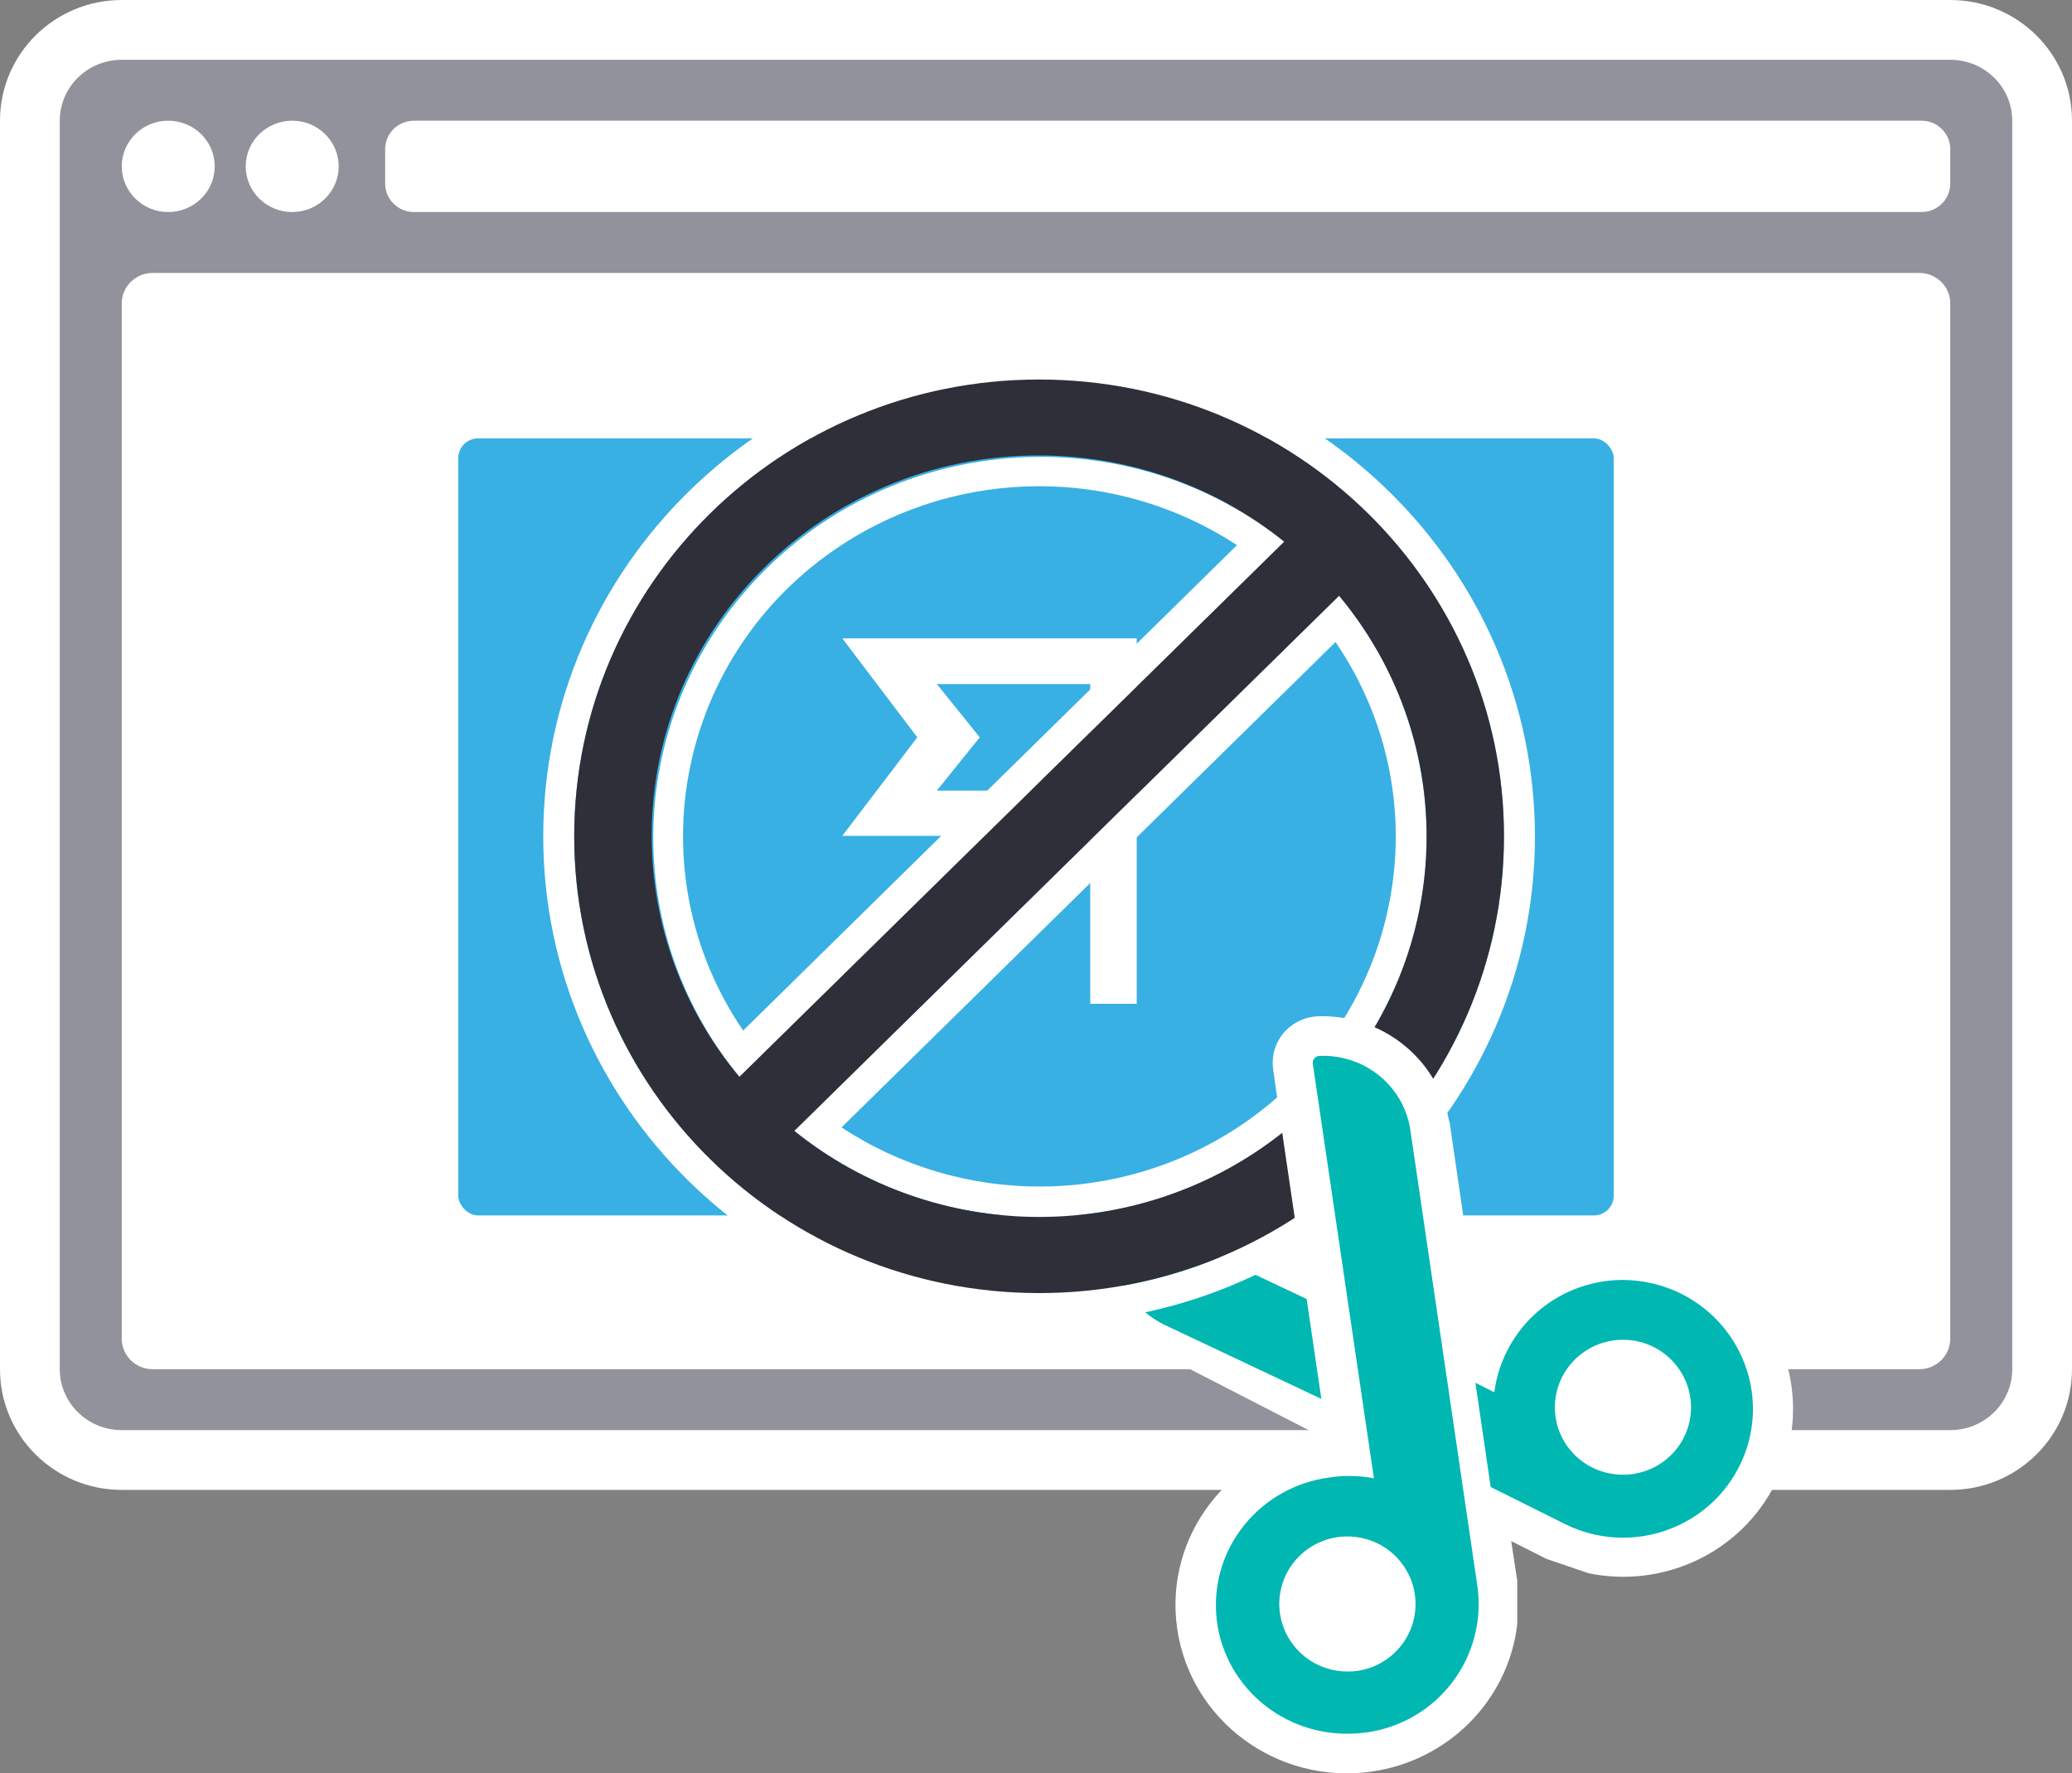 <svg xmlns="http://www.w3.org/2000/svg" width="104" height="89" viewBox="0 0 104 89">
  <rect x="0" y="0" width="104" height="89" fill="#808080" stroke="none"/>
  <g fill="none" fill-rule="evenodd">
    <path fill="#FFFFFF" fill-rule="nonzero" d="M97.889,0 C101.252,0 104,2.7 104,6.057 L104,68.717 C104,72.074 101.252,74.774 97.889,74.774 L6.111,74.774 C2.748,74.774 0,72.074 0,68.717 L0,6.057 C0,2.7 2.748,0 6.111,0 L97.889,0 Z"/>
    <path fill="#91929B" d="M97.889,9.22 C97.889,10.005 97.241,10.642 96.442,10.642 L20.78,10.642 C19.981,10.642 19.333,10.005 19.333,9.22 L19.333,7.478 C19.333,6.693 19.981,6.057 20.78,6.057 L96.442,6.057 C97.241,6.057 97.889,6.693 97.889,7.478 L97.889,9.22 Z M97.889,67.189 C97.889,68.033 97.193,68.717 96.333,68.717 L7.667,68.717 C6.807,68.717 6.111,68.033 6.111,67.189 L6.111,15.226 C6.111,14.382 6.807,13.698 7.667,13.698 L96.333,13.698 C97.193,13.698 97.889,14.382 97.889,15.226 L97.889,67.189 Z M8.444,6.057 C9.733,6.057 10.778,7.083 10.778,8.349 C10.778,9.615 9.733,10.642 8.444,10.642 C7.156,10.642 6.111,9.615 6.111,8.349 C6.111,7.083 7.156,6.057 8.444,6.057 L8.444,6.057 Z M14.667,6.057 C15.955,6.057 17,7.083 17,8.349 C17,9.615 15.955,10.642 14.667,10.642 C13.378,10.642 12.333,9.615 12.333,8.349 C12.333,7.083 13.378,6.057 14.667,6.057 L14.667,6.057 Z M97.889,3 L6.111,3 C4.393,3 3,4.369 3,6.057 L3,68.717 C3,70.405 4.393,71.774 6.111,71.774 L97.889,71.774 C99.607,71.774 101,70.405 101,68.717 L101,6.057 C101,4.369 99.607,3 97.889,3 L97.889,3 Z"/>
    <path fill="#FFFFFF" d="M56.585,58.01 C55.584,58.009 54.694,58.653 54.375,59.609 C53.334,62.554 54.52,65.83 57.199,67.404 L57.278,67.464 L57.357,67.494 L66.592,72.241 L70,74 L69.455,70.172 L68.692,64.916 L68.544,63.896 L67.632,63.427 L57.625,58.27 C57.301,58.099 56.941,58.006 56.575,58 L56.585,58.01 Z M56.575,60.009 C56.626,60.011 56.678,60.024 56.723,60.049 L66.73,65.205 L67.483,70.472 L58.269,65.725 C56.348,64.653 55.493,62.324 56.258,60.249 C56.304,60.107 56.436,60.01 56.585,60.009 L56.575,60.009 Z"/>
    <path fill="#00B7B2" d="M58.387,66.461 C56.384,65.435 55.493,63.208 56.29,61.223 C56.356,61.05 56.563,60.958 56.751,61.019 C56.763,61.023 56.775,61.028 56.786,61.032 L67.215,65.964 L68,71 L58.387,66.461 Z"/>
    <rect width="58" height="39" x="23" y="22" fill="#38B0E4" rx="1"/>
    <path fill="#FFFFFF" d="M54.722,39.679 L47.022,39.679 L49.177,37.005 L47.022,34.33 L54.722,34.33 L54.722,39.679 Z M42.278,32.038 L46.042,37.005 L42.278,41.949 L54.722,41.949 L54.722,50.377 L57.056,50.377 L57.056,32.038 L42.278,32.038 Z"/>
    <circle cx="81.5" cy="70.5" r="3.5" fill="#FFFEFE"/>
    <circle cx="68.5" cy="80.5" r="3.5" fill="#FFFEFE"/>
    <path fill="#FFFFFF" d="M42.239,56.582 L67.034,32.221 C72.526,40.28 70.328,51.187 62.126,56.582 C56.109,60.54 48.256,60.54 42.239,56.582 L42.239,56.582 Z M37.3,51.722 C31.814,43.66 34.018,32.755 42.224,27.364 C48.235,23.416 56.076,23.414 62.088,27.361 L37.3,51.722 Z M52.156,17.519 C38.41,17.519 27.267,28.467 27.267,41.972 C27.267,55.477 38.41,66.425 52.156,66.425 C65.901,66.425 77.044,55.477 77.044,41.972 C77.027,28.474 65.894,17.536 52.156,17.519 L52.156,17.519 Z M52.156,61.075 C62.886,61.087 71.595,52.551 71.606,42.008 C71.611,37.594 70.059,33.315 67.213,29.898 L39.867,56.75 C43.329,59.547 47.673,61.075 52.156,61.075 L52.156,61.075 Z M37.121,54.045 L64.468,27.185 C56.121,20.547 43.877,21.813 37.12,30.014 C31.348,37.019 31.345,47.036 37.113,54.045 L37.121,54.045 Z M52.156,19.047 C65.043,19.047 75.489,29.31 75.489,41.972 C75.489,54.633 65.043,64.896 52.156,64.896 C39.269,64.896 28.822,54.633 28.822,41.972 C28.822,29.31 39.269,19.047 52.156,19.047 L52.156,19.047 Z"/>
    <path fill="#2E2F39" d="M52.156,61.075 C47.674,61.078 43.331,59.552 39.867,56.758 L67.213,29.898 C74.009,38.057 72.786,50.083 64.482,56.76 C61.004,59.556 56.649,61.08 52.156,61.075 M32.711,41.972 C32.696,31.429 41.383,22.872 52.114,22.857 C56.615,22.851 60.979,24.381 64.46,27.185 L37.113,54.045 C34.267,50.643 32.711,46.376 32.711,41.972 M52.156,19.047 C39.269,19.047 28.822,29.31 28.822,41.972 C28.822,54.633 39.269,64.896 52.156,64.896 C65.043,64.896 75.489,54.633 75.489,41.972 C75.489,29.31 65.043,19.047 52.156,19.047"/>
    <path fill="#00B7B2" d="M81.436,68.252 C80.928,68.248 80.432,68.405 80.02,68.698 C78.942,69.481 78.7,70.964 79.474,72.037 C79.928,72.656 80.658,73.025 81.436,73.028 C81.945,73.032 82.442,72.876 82.852,72.582 C83.933,71.796 84.172,70.306 83.388,69.233 C82.936,68.617 82.211,68.248 81.436,68.242 L81.436,68.252 Z M67.561,78.121 C67.052,78.117 66.556,78.273 66.145,78.567 C65.064,79.353 64.825,80.843 65.609,81.916 C66.063,82.535 66.792,82.904 67.571,82.907 C68.069,82.905 68.554,82.748 68.956,82.461 C70.045,81.681 70.292,80.19 69.513,79.112 C69.059,78.493 68.329,78.124 67.551,78.121 L67.561,78.121 Z M67.611,88 C63.411,88.003 60.003,84.67 60,80.555 C59.997,76.856 62.764,73.715 66.499,73.177 C66.874,73.123 67.252,73.096 67.632,73.097 L67.702,73.097 L64.82,53.498 C64.772,53.124 64.89,52.75 65.144,52.467 C65.397,52.177 65.766,52.008 66.155,52.002 C68.858,51.934 71.21,53.805 71.697,56.411 L73.416,68.004 L74.256,68.43 C75.475,64.549 79.674,62.371 83.635,63.564 C84.055,63.691 84.463,63.854 84.855,64.051 C88.575,65.929 90.063,70.39 88.192,74.058 C86.927,76.574 84.31,78.166 81.446,78.161 C80.657,78.165 79.871,78.044 79.12,77.804 L79.1,77.883 L78.048,77.388 L74.539,75.604 L75.267,80.529 L75.166,80.529 C75.178,82.927 74.011,85.184 72.031,86.593 C70.745,87.506 69.199,87.998 67.611,88 L67.611,88 Z"/>
    <path fill="#FFFFFF" d="M66.489,81.334 C66.026,80.698 66.169,79.815 66.812,79.353 C67.047,79.189 67.33,79.101 67.619,79.105 C68.068,79.105 68.49,79.319 68.749,79.68 C69.217,80.311 69.082,81.194 68.446,81.661 C68.211,81.826 67.928,81.913 67.639,81.909 C67.183,81.916 66.752,81.701 66.489,81.334 Z M81.461,72.042 C81.012,72.042 80.59,71.828 80.331,71.468 C79.868,70.832 80.011,69.948 80.653,69.486 C81.265,69.046 82.123,69.176 82.571,69.777 C82.577,69.785 82.584,69.794 82.59,69.803 C83.054,70.439 82.91,71.323 82.268,71.785 C82.033,71.949 81.749,72.036 81.461,72.032 L81.461,72.042 Z M63.88,53.353 C63.881,53.461 63.89,53.569 63.906,53.676 C63.947,54.042 64.28,56.35 66.61,72.161 L66.408,72.181 C61.702,72.831 58.423,77.104 59.085,81.726 C59.747,86.347 64.099,89.566 68.805,88.917 C72.679,88.382 75.699,85.347 76.154,81.532 L76.154,79.323 L75.851,77.342 L77.617,78.234 L79.735,78.957 C83.523,79.736 87.368,77.903 89.088,74.499 C91.203,70.338 89.516,65.282 85.304,63.156 C81.357,61.17 76.517,62.509 74.207,66.227 L72.764,56.35 L72.714,56.172 C72.125,53.13 69.389,50.947 66.237,51.001 C64.917,51.014 63.867,52.067 63.88,53.353 Z M83.458,73.379 C84.99,72.278 85.336,70.173 84.235,68.654 C83.157,67.15 81.043,66.789 79.512,67.847 C79.495,67.859 79.479,67.87 79.463,67.881 C77.932,68.983 77.585,71.088 78.686,72.607 C79.324,73.489 80.358,74.013 81.461,74.013 C82.178,74.015 82.878,73.794 83.458,73.379 Z M84.406,64.939 C87.618,66.57 88.903,70.429 87.292,73.607 C86.196,75.787 83.936,77.169 81.461,77.174 C80.444,77.173 79.441,76.935 78.535,76.48 L74.822,74.628 L74.055,69.397 L75.004,69.873 C75.1,69.134 75.325,68.416 75.67,67.753 C76.768,65.6 79.009,64.239 81.461,64.236 C82.485,64.245 83.494,64.483 84.406,64.939 Z M69.627,83.256 C71.164,82.155 71.511,80.042 70.403,78.521 C69.319,77.016 67.196,76.659 65.664,77.725 C65.653,77.733 65.643,77.74 65.631,77.748 C64.1,78.85 63.754,80.955 64.855,82.474 C65.492,83.363 66.531,83.891 67.639,83.89 C68.36,83.895 69.053,83.67 69.627,83.256 Z M70.777,56.628 L74.156,79.611 C74.491,81.993 73.473,84.373 71.493,85.792 C70.387,86.581 69.057,87.007 67.69,87.011 C64.057,87.055 61.075,84.199 61.03,80.633 C60.989,77.372 63.43,74.592 66.721,74.152 C67.048,74.102 67.379,74.075 67.71,74.073 C68.129,74.072 68.549,74.112 68.961,74.192 L65.894,53.388 C65.865,53.199 66,53.023 66.192,52.996 C66.211,52.993 66.229,52.992 66.247,52.992 C68.481,52.913 70.413,54.472 70.777,56.628 Z"/>
  </g>
</svg>

